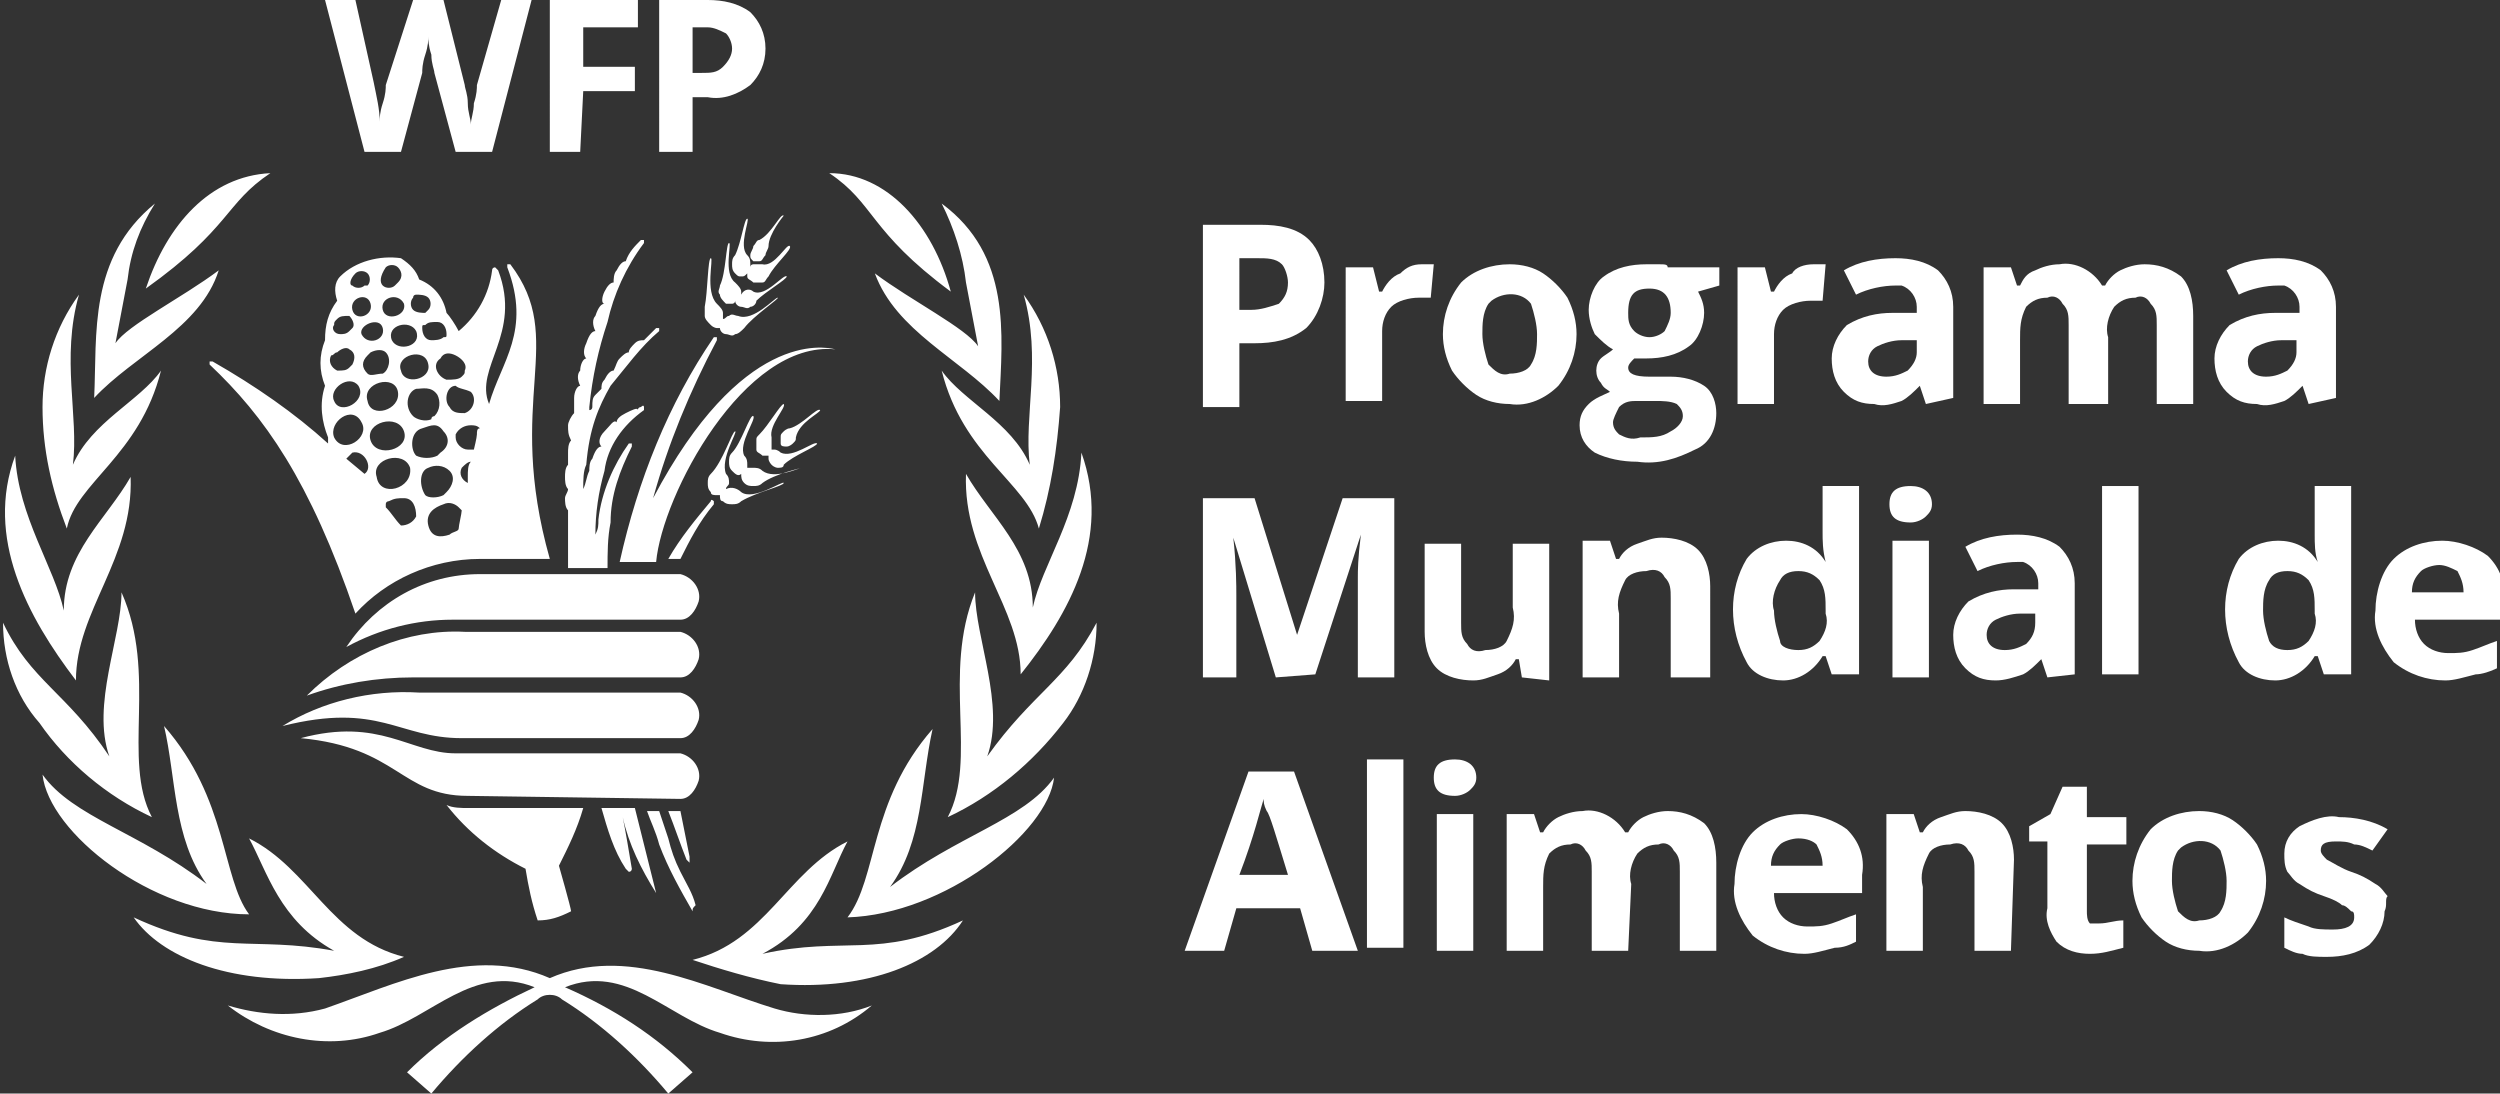 <?xml version="1.0" encoding="utf-8"?>
<!-- Generator: Adobe Illustrator 25.4.1, SVG Export Plug-In . SVG Version: 6.00 Build 0)  -->
<svg version="1.1" id="Layer_1" xmlns="http://www.w3.org/2000/svg" xmlns:xlink="http://www.w3.org/1999/xlink" x="0px" y="0px"
	 viewBox="0 0 82.3 36" style="enable-background:new 0 0 82.3 36;" xml:space="preserve">
<rect x="0" y="0" width="82.3" height="36" fill="#333333" stroke="none"/>
<style type="text/css">
	.st0{fill:#FFFFFF;}
</style>
<path class="st0" d="M22.8,2.4h0.3c0.3,0,0.5,0,0.7-0.2s0.3-0.4,0.3-0.6S24,1.2,23.9,1.1c-0.2-0.1-0.4-0.2-0.6-0.2h-0.5V2.4z
	 M25.2,1.6c0,0.5-0.2,0.9-0.5,1.2c-0.4,0.3-0.9,0.5-1.4,0.4h-0.5V5h-1.1V0h1.6c0.5,0,1,0.1,1.4,0.4C25,0.7,25.2,1.1,25.2,1.6
	 M19.1,5h-1V0H21v0.9h-1.8v1.3h1.7V3h-1.7L19.1,5z M16.2,5H15l-0.7-2.6c0-0.1-0.1-0.3-0.1-0.6c-0.1-0.3-0.1-0.5-0.1-0.6
	c0,0.1,0,0.3-0.1,0.6s-0.1,0.5-0.1,0.6L13.2,5H12l-1.3-5h1l0.6,2.7c0.1,0.5,0.2,0.9,0.2,1.3c0-0.1,0-0.3,0.1-0.6s0.1-0.5,0.1-0.6
	L13.6,0h1l0.7,2.8c0,0.1,0.1,0.3,0.1,0.6s0.1,0.5,0.1,0.7c0-0.2,0.1-0.4,0.1-0.7c0.1-0.3,0.1-0.5,0.1-0.6L16.5,0h1L16.2,5z
	 M13.6,22.3c-1.2,0-2.4,0.2-3.5,0.6l0,0l0,0c1.4-1.4,3.3-2.2,5.2-2.1h7.1c0.4,0.1,0.7,0.5,0.6,0.9c-0.1,0.3-0.3,0.6-0.6,0.6H13.6z
	 M15.2,24.3c-2.1,0-2.7-1.2-5.9-0.4l0,0l0,0c1.3-0.8,2.9-1.2,4.5-1.1h8.6c0.4,0.1,0.7,0.5,0.6,0.9c-0.1,0.3-0.3,0.6-0.6,0.6
	C22.4,24.3,16.9,24.3,15.2,24.3 M15.4,26.2c-2.2,0-2.3-1.6-5.5-1.9l0,0l0,0c2.6-0.7,3.6,0.5,5.1,0.5h7.4c0.4,0.1,0.7,0.5,0.6,0.9
	c-0.1,0.3-0.3,0.6-0.6,0.6L15.4,26.2z M14.9,20.4c-1.2,0-2.4,0.3-3.5,0.9l0,0l0,0c1-1.5,2.6-2.4,4.4-2.4h6.6
	c0.4,0.1,0.7,0.5,0.6,0.9c-0.1,0.3-0.3,0.6-0.6,0.6H14.9z M24.4,16.2c-0.1-0.1-0.3-0.2-0.5-0.1c0-0.1,0.1-0.1,0.1-0.2
	c0-0.1,0-0.2-0.1-0.3c-0.2-0.5,0.4-1.4,0.3-1.4s-0.4,1-0.8,1.4c-0.1,0.1-0.1,0.2-0.1,0.3c0,0.1,0,0.2,0.1,0.3c0,0.1,0.1,0.1,0.2,0.1
	c0,0,0,0,0.1,0l0,0c0,0.1,0,0.2,0.1,0.2c0.1,0.1,0.2,0.1,0.3,0.1c0.1,0,0.2,0,0.3-0.1c0.5-0.3,1.4-0.5,1.4-0.6S24.8,16.5,24.4,16.2
	 M25.1,15.5c-0.1-0.1-0.2-0.1-0.3-0.1c-0.1,0-0.1,0-0.2,0v-0.1c0-0.1,0-0.2-0.1-0.3c-0.2-0.4,0.4-1.2,0.3-1.3s-0.4,0.9-0.7,1.2
	C24,15,24,15.1,24,15.2s0,0.2,0.1,0.3s0.2,0.2,0.3,0.1l0,0c0,0.1,0,0.2,0.1,0.3s0.2,0.1,0.3,0.1c0.1,0,0.2,0,0.3-0.1
	c0.4-0.3,1.3-0.5,1.3-0.5C26.3,15.4,25.5,15.8,25.1,15.5 M25.7,14.9c-0.1-0.1-0.2-0.1-0.2-0.1h-0.1c0,0,0,0,0-0.1s0-0.2,0-0.3
	c-0.1-0.4,0.5-1,0.4-1.1c-0.1,0-0.5,0.7-0.8,1c-0.1,0.1-0.1,0.1-0.1,0.2c0,0.1,0,0.2,0,0.3s0.1,0.1,0.2,0.2c0.1,0,0.1,0,0.2,0v0.1
	c0,0.1,0.1,0.2,0.1,0.2c0.1,0.1,0.2,0.1,0.2,0.1c0.1,0,0.2,0,0.2-0.1c0.3-0.3,1.1-0.6,1.1-0.7C26.8,14.5,26.1,15.1,25.7,14.9
	 M27,13.5c-0.1-0.1-0.6,0.5-1,0.6c-0.1,0-0.2,0.1-0.2,0.1c-0.1,0.1-0.1,0.1-0.1,0.2c0,0.1,0,0.1,0,0.2c0,0.1,0.1,0.1,0.2,0.1
	s0.2-0.1,0.2-0.1c0.1-0.1,0.1-0.1,0.1-0.2C26.3,13.9,27,13.6,27,13.5 M15.7,14.3c0,0.1-0.1,0.5-0.1,0.5c-0.1,0-0.1,0-0.2,0
	c-0.2,0-0.4-0.2-0.4-0.4v-0.1c0.1-0.2,0.3-0.3,0.5-0.3c0.1,0,0.2,0,0.3,0.1C15.7,14.1,15.7,14.2,15.7,14.3 M15.4,15.7
	c0,0.1,0,0.1,0,0.2c-0.2-0.1-0.3-0.3-0.2-0.5c0.1-0.1,0.2-0.2,0.3-0.2C15.4,15.3,15.4,15.5,15.4,15.7 M15.1,17.4
	c0,0.1-0.2,0.1-0.3,0.2c-0.3,0.1-0.6,0.1-0.7-0.3c-0.1-0.4,0.2-0.6,0.5-0.7c0.2-0.1,0.4,0,0.5,0.1l0.1,0.1
	C15.2,16.9,15.1,17.3,15.1,17.4 M14.1,15.4c0.2-0.1,0.5-0.1,0.7,0.1c0.2,0.2,0.1,0.5-0.1,0.7l-0.1,0.1c-0.2,0.1-0.5,0.1-0.6,0
	C13.8,16,13.8,15.5,14.1,15.4 M13.9,14.1c0.3-0.1,0.5-0.2,0.7,0.1c0.2,0.2,0.2,0.5-0.1,0.7L14.4,15c-0.2,0.1-0.5,0.1-0.7,0
	C13.5,14.8,13.5,14.2,13.9,14.1 M13.7,17c-0.1,0.2-0.3,0.3-0.5,0.3c-0.2-0.2-0.3-0.4-0.5-0.6c0,0,0,0,0-0.1s0.1-0.1,0.1-0.1
	c0.2-0.1,0.3-0.1,0.5-0.1C13.6,16.4,13.7,16.7,13.7,17 M12.4,15.7c-0.2-0.6,0.9-0.9,1.1-0.3C13.6,16.1,12.5,16.4,12.4,15.7
	 M12.2,14.5c-0.2-0.6,0.9-0.9,1.1-0.3C13.5,14.8,12.4,15.1,12.2,14.5 M12.1,13.2c-0.2-0.6,0.9-0.9,1-0.3
	C13.2,13.5,12.2,13.8,12.1,13.2 M12,15.6C11.9,15.7,11.9,15.7,12,15.6l-0.6-0.5c0.1-0.1,0.1-0.1,0.2-0.2C12,14.8,12.3,15.4,12,15.6
	 M11,14.4c-0.2-0.5,0.6-1.1,0.9-0.5C12.2,14.4,11.3,15,11,14.4 M11.8,12.7c0.3,0.5-0.6,1-0.8,0.5C10.8,12.8,11.5,12.3,11.8,12.7
	 M11.1,11.6c0.1-0.1,0.3-0.2,0.4-0.1c0.2,0.1,0.2,0.3,0.1,0.5l-0.1,0.1c-0.1,0.1-0.2,0.1-0.4,0.1c-0.2-0.1-0.3-0.3-0.2-0.5
	C11,11.7,11,11.6,11.1,11.6 M11.1,10.5c0.1-0.1,0.2-0.1,0.4-0.1c0.1,0.1,0.2,0.3,0.1,0.4l-0.1,0.1C11.4,11,11.3,11,11.2,11
	c-0.2,0-0.3-0.2-0.2-0.3C11,10.6,11,10.6,11.1,10.5 M11.7,9c0.1-0.1,0.3-0.1,0.4,0c0.1,0.1,0.1,0.3,0,0.4c0,0,0,0-0.1,0
	c-0.1,0.1-0.3,0.1-0.4,0C11.5,9.4,11.5,9.2,11.7,9C11.6,9,11.6,9,11.7,9 M11.6,10.2c-0.1-0.4,0.5-0.6,0.6-0.2
	C12.3,10.4,11.7,10.6,11.6,10.2 M12.6,10.8c0.1,0.4-0.5,0.6-0.7,0.2C11.8,10.7,12.5,10.4,12.6,10.8 M12.7,8.8c0.1-0.1,0.3-0.1,0.4,0
	c0.1,0.1,0.2,0.3,0,0.5L13,9.4c-0.1,0.1-0.3,0.1-0.4,0S12.5,9.1,12.7,8.8C12.6,8.9,12.6,8.9,12.7,8.8 M12.6,12.3
	c-0.2,0-0.4,0.1-0.5,0c-0.2-0.2-0.2-0.4,0-0.6l0.1-0.1c0.2-0.1,0.4-0.1,0.5,0C12.9,11.8,12.8,12.2,12.6,12.3 M12.6,10.2
	c-0.1-0.4,0.5-0.6,0.7-0.2C13.4,10.4,12.7,10.6,12.6,10.2 M13.7,10.9c0.2,0.5-0.6,0.7-0.8,0.3C12.7,10.7,13.5,10.5,13.7,10.9
	 M13.7,9.7c0.1,0,0.3,0,0.4,0.1c0.1,0.1,0.1,0.3,0,0.4L14,10.3c-0.1,0-0.3,0-0.4-0.1c-0.1-0.1-0.1-0.3,0-0.4
	C13.6,9.7,13.7,9.7,13.7,9.7 M14.4,10.6c0.2,0,0.3,0.2,0.3,0.4c0,0.1,0,0.1-0.1,0.1c-0.1,0.1-0.3,0.1-0.4,0.1
	c-0.2,0-0.3-0.2-0.3-0.4c0-0.1,0-0.1,0.1-0.1C14.1,10.6,14.2,10.6,14.4,10.6 M13.2,12.2C13,11.7,14,11.4,14.1,12
	C14.2,12.5,13.3,12.7,13.2,12.2 M13.7,12.8c0.2,0,0.5-0.1,0.7,0.2c0.1,0.2,0.1,0.5-0.1,0.7c0,0-0.1,0-0.1,0.1
	c-0.2,0.1-0.5,0-0.6-0.1C13.3,13.4,13.4,12.9,13.7,12.8 M15,11.7c0.2,0.1,0.4,0.3,0.3,0.5c0,0.1,0,0.1-0.1,0.2
	c-0.1,0.1-0.3,0.1-0.5,0.1c-0.3-0.1-0.5-0.5-0.2-0.7C14.6,11.6,14.8,11.6,15,11.7 M15.5,12.9c0.2,0.2,0.1,0.6-0.2,0.7
	c-0.2,0-0.4,0-0.5-0.2c-0.2-0.2-0.1-0.7,0.2-0.7C15.1,12.8,15.3,12.8,15.5,12.9 M16.8,8.7h-0.1v0.1c0.8,2.1-0.2,3.1-0.6,4.5
	c-0.5-1.2,1.1-2.3,0.3-4.4c0,0,0,0-0.1-0.1c0,0-0.1,0-0.1,0.1l0,0c-0.1,0.8-0.5,1.5-1.1,2c-0.1-0.2-0.3-0.5-0.4-0.6
	c-0.1-0.5-0.4-0.9-0.9-1.1c-0.1-0.3-0.3-0.5-0.6-0.7c-0.7-0.1-1.5,0.1-2,0.6C11,9.3,11,9.6,11.1,9.9c-0.3,0.4-0.4,0.8-0.4,1.3
	c-0.2,0.5-0.2,1,0,1.5c-0.2,0.6-0.1,1.2,0.1,1.7c0,0.1,0,0.1,0,0.2c-1.1-1-2.4-1.9-3.8-2.7H6.9V12l0,0c1.8,1.7,3.3,3.8,4.8,8.2
	c1-1.1,2.5-1.8,4.1-1.8h2.3C16.6,13.1,18.7,11.2,16.8,8.7 M27.5,11.5c-0.4-0.1-3.1-0.6-6,4.9c0.5-1.8,1.2-3.5,2.1-5.2l0,0v-0.1h-0.1
	l0,0c-1.5,2.2-2.5,4.7-3.1,7.4h1.2C21.8,16.3,24.5,11.2,27.5,11.5L27.5,11.5C27.5,11.6,27.5,11.5,27.5,11.5L27.5,11.5L27.5,11.5
	L27.5,11.5 M21.6,29.4l-0.7-2.8h-1.1c0.2,0.7,0.4,1.4,0.8,2l0.1,0.1c0.1,0,0.1-0.1,0.1-0.1l0,0c-0.1-0.6-0.2-1.2-0.3-1.7
	C20.7,27.8,21.1,28.6,21.6,29.4C21.5,29.5,21.5,29.5,21.6,29.4C21.6,29.5,21.6,29.4,21.6,29.4L21.6,29.4 M22.7,28.2
	c-0.1-0.5-0.2-1-0.3-1.5H22c0.2,0.5,0.4,1.1,0.6,1.6l0.1,0.1C22.7,28.3,22.7,28.2,22.7,28.2 M22.9,29.8L22.9,29.8
	c-0.1-0.4-0.3-0.7-0.5-1.1S22.1,28,22,27.6c-0.1-0.3-0.2-0.6-0.3-0.9h-0.4c0.1,0.3,0.3,0.7,0.4,1.1c0.3,0.8,0.7,1.5,1.1,2.2
	C22.8,29.9,22.8,29.9,22.9,29.8C22.9,29.9,22.9,29.8,22.9,29.8L22.9,29.8 M23.5,16.5c0,0-0.1-0.1-0.1,0l0,0c-0.5,0.6-1,1.2-1.4,1.9
	h0.4c0.3-0.6,0.6-1.2,1.1-1.8l0,0C23.5,16.6,23.5,16.6,23.5,16.5 M20.1,12.7c0.5-0.6,1-1.3,1.6-1.8v-0.1h-0.1l0,0
	c-0.1,0.1-0.2,0.2-0.4,0.4c-0.1,0-0.2,0-0.3,0.1c-0.1,0.1-0.2,0.2-0.2,0.3c-0.1,0-0.2,0.1-0.3,0.2c-0.1,0.1-0.1,0.2-0.2,0.4
	c-0.1,0-0.2,0.1-0.3,0.3c-0.1,0.1-0.1,0.2-0.1,0.3c-0.1,0.1-0.1,0.1-0.2,0.2c-0.1,0.1-0.1,0.2-0.1,0.4c0,0,0,0.1-0.1,0.1v-0.1
	c0.1-1,0.3-1.9,0.6-2.8c0.2-0.9,0.6-1.8,1.2-2.6l0,0V7.9h-0.1l0,0c-0.2,0.2-0.4,0.4-0.5,0.7c-0.1,0-0.2,0.1-0.3,0.3
	c-0.1,0.1-0.1,0.3-0.1,0.4l0,0l0,0c-0.1,0-0.2,0.1-0.3,0.3c-0.1,0.2-0.1,0.4,0,0.4l0,0c-0.1,0-0.2,0.1-0.3,0.4
	c-0.1,0.1-0.1,0.3,0,0.5l0,0c-0.1,0-0.2,0.1-0.3,0.4c-0.1,0.2-0.1,0.4,0,0.5c-0.1,0-0.2,0.2-0.2,0.4c-0.1,0.1-0.1,0.3,0,0.5
	c-0.1,0-0.2,0.2-0.2,0.4s0,0.3,0,0.5c-0.1,0.1-0.2,0.3-0.2,0.4c0,0.2,0,0.3,0.1,0.5c-0.1,0.1-0.1,0.3-0.1,0.4c0,0.1,0,0.3,0,0.4
	c-0.1,0.1-0.1,0.3-0.1,0.4c0,0.1,0,0.3,0.1,0.4c0,0.1-0.1,0.2-0.1,0.3c0,0.1,0,0.3,0.1,0.4c0,0.6,0,1.3,0,1.9H20c0-0.5,0-1,0.1-1.5
	c0-0.9,0.3-1.7,0.7-2.5l0,0v-0.1h-0.1l0,0c-0.5,0.7-0.9,1.6-1,2.5c0,0.2,0,0.3-0.1,0.5c0-0.7,0.1-1.4,0.3-2.1c0.1-0.8,0.6-1.5,1.3-2
	c0,0,0,0,0-0.1c0,0,0-0.1-0.1,0l0,0c0,0-0.1,0-0.1,0.1c0-0.1-0.2,0-0.4,0.1c-0.2,0.1-0.3,0.2-0.3,0.3l0,0l0,0
	c-0.1-0.1-0.2,0.1-0.4,0.3s-0.2,0.4-0.1,0.5l0,0l0,0c-0.1,0-0.2,0.1-0.3,0.4c-0.1,0.1-0.1,0.3-0.1,0.4l0,0c-0.1,0.2-0.1,0.4-0.2,0.6
	c0-0.3,0-0.6,0.1-0.8C19.4,14.1,19.7,13.4,20.1,12.7 M24.3,10.4c-0.1,0-0.2-0.1-0.3,0c-0.1,0-0.1,0.1-0.2,0.1c0-0.1,0-0.1,0-0.2
	c0-0.1-0.1-0.2-0.2-0.3c-0.4-0.4-0.1-1.5-0.2-1.5s-0.1,1.1-0.2,1.6c0,0.1,0,0.2,0,0.3s0.1,0.2,0.2,0.3s0.2,0.1,0.2,0.1s0,0,0.1,0
	l0,0c0,0.1,0.1,0.2,0.2,0.2s0.2,0.1,0.3,0c0.1,0,0.2-0.1,0.3-0.2c0.3-0.4,1.2-1,1.1-1C25.5,9.8,24.8,10.6,24.3,10.4 M25.9,9.1
	c-0.1-0.1-0.7,0.7-1.1,0.5c-0.1-0.1-0.3-0.1-0.4,0.1V9.6c0-0.1-0.1-0.2-0.2-0.3C23.8,9,24.1,8,24,8s-0.1,1-0.3,1.4
	c0,0.1-0.1,0.2,0,0.3c0,0.1,0.1,0.2,0.2,0.3c0,0,0.1,0,0.2,0c0,0,0.1,0,0.1-0.1l0,0c0,0.1,0.1,0.2,0.2,0.2s0.2,0.1,0.3,0
	c0.1,0,0.2-0.1,0.2-0.2C25.2,9.6,25.9,9.2,25.9,9.1 M26,8.1c-0.1-0.1-0.5,0.7-0.9,0.6c-0.1,0-0.2,0-0.3,0c0,0-0.1,0-0.1,0.1
	c0,0,0,0,0-0.1s0-0.2-0.1-0.3c-0.3-0.3,0.1-1.2,0-1.2S24.4,8,24.2,8.4c-0.1,0.1-0.1,0.2-0.1,0.3s0,0.2,0.1,0.3s0.1,0.1,0.2,0.1
	s0.1,0,0.2-0.1v0.1c0,0.1,0.1,0.1,0.2,0.2c0.1,0,0.2,0,0.3,0c0.1,0,0.1-0.1,0.2-0.2C25.5,8.7,26.1,8.2,26,8.1 M25.8,7.1
	C25.7,7,25.4,7.7,25,7.9c-0.1,0-0.1,0.1-0.2,0.2c0,0.1-0.1,0.2-0.1,0.3s0,0.1,0.1,0.2c0.1,0,0.1,0,0.2,0s0.1-0.1,0.2-0.2
	c0-0.1,0.1-0.2,0.1-0.3C25.3,7.7,25.8,7.1,25.8,7.1 M19.2,26.6h-3.8c-0.2,0-0.5,0-0.7-0.1l0,0c0.7,0.9,1.6,1.6,2.6,2.1
	c0.1,0.6,0.2,1.1,0.4,1.7c0.4,0,0.7-0.1,1.1-0.3c0-0.1-0.4-1.5-0.4-1.5C18.7,27.9,19,27.3,19.2,26.6 M28.7,33.1
	c-1,0.4-2.2,0.4-3.2,0.1c-2.3-0.7-4.9-2.1-7.4-1c-2.5-1.1-5.1,0.2-7.4,1c-1.1,0.3-2.2,0.2-3.2-0.1l0,0l0,0c1.4,1.1,3.3,1.5,5,0.9
	c1.7-0.5,3.1-2.3,5.1-1.5c-1.5,0.7-3,1.6-4.2,2.8l0.8,0.7c1-1.2,2.2-2.3,3.5-3.1c0.2-0.2,0.6-0.2,0.8,0c1.3,0.8,2.5,1.9,3.5,3.1
	l0.8-0.7c-1.2-1.2-2.6-2.1-4.2-2.8c2-0.8,3.4,1,5.1,1.5C25.4,34.6,27.3,34.3,28.7,33.1L28.7,33.1L28.7,33.1 M13.3,31.5
	c-2.4-0.6-3.1-2.9-5.1-3.9l0,0l0,0c0.6,1.1,1,2.7,2.8,3.7l0,0l0,0c-2.7-0.5-3.8,0.2-6.6-1.1l0,0c0.9,1.3,3.1,2.2,6.1,2
	C11.4,32.1,12.4,31.9,13.3,31.5L13.3,31.5L13.3,31.5 M8.2,30.1c-0.9-1.2-0.7-3.8-2.8-6.2l0,0l0,0c0.4,1.7,0.3,3.7,1.4,5.2l0,0l0,0
	c-2.2-1.7-4.4-2.2-5.4-3.6l0,0l0,0C1.6,27.4,5,30.1,8.2,30.1L8.2,30.1L8.2,30.1 M5,26.9c-1-1.9,0.2-4.7-1-7.4l0,0l0,0
	c0,1.5-1,3.7-0.4,5.4l0,0l0,0c-1.4-2.1-2.6-2.5-3.5-4.4l0,0l0,0c0,1.2,0.4,2.4,1.2,3.3C2.2,25.1,3.5,26.2,5,26.9
	C4.9,26.9,5,26.9,5,26.9L5,26.9 M4.3,15.7L4.3,15.7C4.3,15.7,4.2,15.7,4.3,15.7c-0.8,1.4-2.2,2.5-2.2,4.4l0,0
	C1.8,18.7,0.6,17,0.5,15l0,0l0,0c-1,2.7,0.4,5.3,2,7.4l0,0l0,0C2.5,20.1,4.4,18.4,4.3,15.7 M5.3,12.2c-0.7,1-2.3,1.7-2.9,3.1l0,0
	c0.2-1.6-0.4-3.5,0.2-5.6l0,0l0,0c-0.8,1.1-1.2,2.4-1.2,3.7c0,1.4,0.3,2.7,0.8,4l0,0l0,0C2.5,15.9,4.6,15,5.3,12.2L5.3,12.2
	L5.3,12.2 M7.2,8.9c-1.2,0.9-3,1.8-3.4,2.4l0,0l0,0l0.4-2.1c0.1-0.9,0.4-1.7,0.9-2.5l0,0l0,0c-2.2,1.8-1.9,4.3-2,6.4l0,0l0,0
	C4.4,11.7,6.6,10.8,7.2,8.9L7.2,8.9L7.2,8.9 M8.9,5.7c-2,0.1-3.4,1.7-4.1,3.8l0,0C7.6,7.5,7.4,6.7,8.9,5.7L8.9,5.7L8.9,5.7
	 M31.7,30.3c-2.8,1.3-3.9,0.5-6.6,1.1l0,0l0,0c1.9-1,2.2-2.6,2.8-3.7l0,0l0,0c-2,1-2.7,3.3-5.1,3.9l0,0l0,0c0.9,0.3,1.9,0.6,2.9,0.8
	C28.6,32.6,30.8,31.7,31.7,30.3L31.7,30.3L31.7,30.3 M34.7,25.6c-1,1.4-3.2,1.9-5.4,3.6l0,0l0,0l0,0c1.1-1.5,1-3.4,1.4-5.2l0,0l0,0
	c-2.1,2.4-1.8,4.9-2.8,6.2l0,0l0,0C31.1,30.1,34.5,27.4,34.7,25.6C34.8,25.6,34.7,25.6,34.7,25.6L34.7,25.6 M36.1,20.5L36.1,20.5
	L36.1,20.5c-1,1.9-2.1,2.3-3.6,4.4l0,0c0.6-1.7-0.4-3.9-0.4-5.4l0,0l0,0c-1.1,2.7,0.1,5.5-0.9,7.4l0,0l0,0c1.5-0.7,2.8-1.8,3.8-3.1
	C35.7,22.9,36.1,21.7,36.1,20.5 M35.6,14.9L35.6,14.9L35.6,14.9C35.5,17,34.3,18.6,34,20l0,0c0-1.9-1.4-3-2.2-4.4l0,0l0,0
	c-0.1,2.7,1.8,4.4,1.8,6.6l0,0l0,0C35.2,20.2,36.6,17.7,35.6,14.9 M34.9,13.4c0-1.3-0.4-2.6-1.2-3.7l0,0l0,0c0.6,2.1,0,4,0.2,5.6
	l0,0c-0.6-1.4-2.2-2.1-2.9-3.1l0,0l0,0c0.7,2.8,2.8,3.7,3.2,5.2l0,0l0,0C34.6,16.1,34.8,14.8,34.9,13.4 M31,6.7
	C31,6.6,31,6.6,31,6.7L31,6.7c0.4,0.8,0.7,1.7,0.8,2.6l0.4,2.1l0,0C31.8,10.8,30,9.9,28.8,9l0,0l0,0c0.7,1.9,2.8,2.8,4.1,4.2l0,0
	l0,0C33,11,33.3,8.4,31,6.7 M27.3,5.7C27.2,5.7,27.2,5.7,27.3,5.7C27.2,5.7,27.2,5.7,27.3,5.7c1.5,1,1.3,1.9,4,3.9l0,0l0,0
	C30.7,7.4,29.2,5.7,27.3,5.7"/>
<path class="st0" d="M40.8,10.2h0.4c0.3,0,0.6-0.1,0.9-0.2c0.2-0.2,0.3-0.4,0.3-0.7c0-0.2-0.1-0.5-0.2-0.6c-0.2-0.2-0.5-0.2-0.8-0.2
	h-0.6C40.8,8.5,40.8,10.2,40.8,10.2z M43.6,9.3c0,0.5-0.2,1.1-0.6,1.5c-0.5,0.4-1.1,0.5-1.7,0.5h-0.5v2.1h-1.2v-6h1.9
	c0.6,0,1.2,0.1,1.6,0.5C43.4,8.2,43.6,8.7,43.6,9.3"/>
<path class="st0" d="M46.8,8.7c0.1,0,0.3,0,0.4,0l-0.1,1.1c-0.1,0-0.2,0-0.4,0c-0.3,0-0.7,0.1-0.9,0.3s-0.3,0.5-0.3,0.8v2.3h-1.2
	V8.8h0.9l0.2,0.8h0.1c0.1-0.2,0.3-0.5,0.6-0.6C46.3,8.8,46.5,8.7,46.8,8.7"/>
<path class="st0" d="M48.8,11c0,0.3,0.1,0.7,0.2,1c0.2,0.2,0.4,0.4,0.7,0.3c0.3,0,0.6-0.1,0.7-0.3c0.2-0.3,0.2-0.7,0.2-1
	s-0.1-0.7-0.2-1c-0.3-0.4-0.9-0.4-1.3-0.1L49,10C48.8,10.3,48.8,10.7,48.8,11 M51.9,11c0,0.6-0.2,1.2-0.6,1.7
	c-0.4,0.4-1,0.7-1.6,0.6c-0.4,0-0.8-0.1-1.1-0.3s-0.6-0.5-0.8-0.8c-0.2-0.4-0.3-0.8-0.3-1.2c0-0.6,0.2-1.2,0.6-1.7
	c0.4-0.4,1-0.6,1.6-0.6c0.4,0,0.8,0.1,1.1,0.3s0.6,0.5,0.8,0.8C51.8,10.2,51.9,10.6,51.9,11"/>
<path class="st0" d="M53.6,10.3c0,0.2,0,0.4,0.2,0.6c0.1,0.1,0.3,0.2,0.5,0.2s0.4-0.1,0.5-0.2c0.1-0.2,0.2-0.4,0.2-0.6
	c0-0.5-0.2-0.8-0.7-0.8S53.6,9.7,53.6,10.3 M53.1,13.9c0,0.2,0.1,0.3,0.2,0.4c0.2,0.1,0.4,0.2,0.7,0.1c0.4,0,0.7,0,1-0.2
	c0.2-0.1,0.4-0.3,0.4-0.5s-0.1-0.3-0.2-0.4c-0.2-0.1-0.5-0.1-0.7-0.1h-0.6c-0.2,0-0.4,0-0.6,0.2C53.2,13.6,53.1,13.8,53.1,13.9
	 M56.6,8.8v0.6l-0.7,0.2c0.1,0.2,0.2,0.4,0.2,0.7c0,0.4-0.2,0.9-0.5,1.1c-0.4,0.3-0.9,0.4-1.4,0.4H54h-0.2c-0.1,0.1-0.2,0.2-0.2,0.3
	c0,0.2,0.2,0.3,0.7,0.3H55c0.4,0,0.8,0.1,1.1,0.3s0.4,0.6,0.4,0.9c0,0.5-0.2,1-0.7,1.2c-0.6,0.3-1.2,0.5-1.9,0.4
	c-0.5,0-1-0.1-1.4-0.3C52.2,14.7,52,14.4,52,14c0-0.3,0.1-0.5,0.3-0.7s0.5-0.3,0.7-0.4c-0.1-0.1-0.2-0.1-0.3-0.3
	c-0.2-0.2-0.2-0.6,0-0.8c0.1-0.1,0.3-0.2,0.4-0.3c-0.2-0.1-0.4-0.3-0.6-0.5c-0.1-0.2-0.2-0.5-0.2-0.8c0-0.4,0.2-0.9,0.5-1.1
	c0.4-0.3,0.9-0.4,1.4-0.4c0.2,0,0.3,0,0.4,0c0.2,0,0.3,0,0.3,0.1H56.6z"/>
<path class="st0" d="M59.7,8.7c0.1,0,0.3,0,0.4,0L60,9.9c-0.1,0-0.2,0-0.4,0c-0.3,0-0.7,0.1-0.9,0.3s-0.3,0.5-0.3,0.8v2.3h-1.2V8.8
	h0.9l0.2,0.8h0.1C58.5,9.4,58.7,9.1,59,9C59.1,8.8,59.4,8.7,59.7,8.7"/>
<path class="st0" d="M63.1,11.2h-0.5c-0.3,0-0.6,0.1-0.8,0.2c-0.2,0.1-0.3,0.3-0.3,0.5c0,0.3,0.2,0.5,0.6,0.5c0.3,0,0.5-0.1,0.7-0.2
	c0.2-0.2,0.3-0.4,0.3-0.6V11.2z M63.4,13.3l-0.2-0.6l0,0c-0.2,0.2-0.4,0.4-0.6,0.5c-0.3,0.1-0.6,0.2-0.9,0.1c-0.4,0-0.7-0.1-1-0.4
	c-0.3-0.3-0.4-0.7-0.4-1.1c0-0.4,0.2-0.8,0.5-1.1c0.5-0.3,1-0.4,1.5-0.4h0.8v-0.2c0-0.3-0.2-0.6-0.5-0.7c-0.1,0-0.1,0-0.2,0
	c-0.4,0-0.9,0.1-1.3,0.3l-0.4-0.8c0.5-0.3,1.1-0.4,1.7-0.4c0.5,0,1,0.1,1.4,0.4c0.3,0.3,0.5,0.7,0.5,1.2v3L63.4,13.3z"/>
<path class="st0" d="M69.3,13.3h-1.2v-2.6c0-0.3,0-0.5-0.2-0.7c-0.1-0.2-0.3-0.3-0.5-0.2c-0.3,0-0.5,0.1-0.7,0.3
	c-0.2,0.4-0.2,0.7-0.2,1.1v2.1h-1.2V8.8h0.9l0.2,0.6h0.1C66.6,9.2,66.7,9,67,8.9c0.2-0.1,0.5-0.2,0.8-0.2c0.5-0.1,1.1,0.2,1.4,0.7
	h0.1c0.1-0.2,0.3-0.4,0.5-0.5s0.5-0.2,0.8-0.2c0.4,0,0.8,0.1,1.2,0.4c0.3,0.3,0.4,0.8,0.4,1.3v2.9H71v-2.6c0-0.3,0-0.5-0.2-0.7
	c-0.1-0.2-0.3-0.3-0.5-0.2c-0.3,0-0.5,0.1-0.7,0.3c-0.2,0.3-0.3,0.7-0.2,1v2.2H69.3z"/>
<path class="st0" d="M75.6,11.2h-0.5c-0.3,0-0.6,0.1-0.8,0.2c-0.2,0.1-0.3,0.3-0.3,0.5c0,0.3,0.2,0.5,0.6,0.5c0.3,0,0.5-0.1,0.7-0.2
	c0.2-0.2,0.3-0.4,0.3-0.6L75.6,11.2z M76,13.3l-0.2-0.6l0,0c-0.2,0.2-0.4,0.4-0.6,0.5c-0.3,0.1-0.6,0.2-0.9,0.1
	c-0.4,0-0.7-0.1-1-0.4c-0.3-0.3-0.4-0.7-0.4-1.1c0-0.4,0.2-0.8,0.5-1.1c0.5-0.3,1-0.4,1.5-0.4h0.8v-0.2c0-0.3-0.2-0.6-0.5-0.7
	c-0.1,0-0.1,0-0.2,0c-0.4,0-0.9,0.1-1.3,0.3l-0.4-0.8c0.5-0.3,1.1-0.4,1.7-0.4c0.5,0,1,0.1,1.4,0.4c0.3,0.3,0.5,0.7,0.5,1.2v3
	L76,13.3z"/>
<path class="st0" d="M42,22.3l-1.4-4.6l0,0c0.1,0.9,0.1,1.6,0.1,1.9v2.7h-1.1v-5.9h1.7l1.4,4.5l0,0l1.5-4.5h1.7v5.9h-1.2v-2.8
	c0-0.1,0-0.3,0-0.5s0-0.6,0.1-1.4l0,0l-1.5,4.6L42,22.3z"/>
<path class="st0" d="M50.1,22.3L50,21.7h-0.1c-0.1,0.2-0.3,0.4-0.6,0.5s-0.5,0.2-0.8,0.2c-0.4,0-0.9-0.1-1.2-0.4s-0.4-0.8-0.4-1.2
	v-2.9h1.2v2.6c0,0.3,0,0.5,0.2,0.7c0.1,0.2,0.3,0.3,0.6,0.2c0.3,0,0.6-0.1,0.7-0.3c0.2-0.4,0.3-0.7,0.2-1.1v-2.1H51v4.5L50.1,22.3z"
	/>
<path class="st0" d="M56.3,22.3H55v-2.6c0-0.3,0-0.5-0.2-0.7c-0.1-0.2-0.3-0.3-0.6-0.2c-0.3,0-0.6,0.1-0.7,0.3
	c-0.2,0.4-0.3,0.7-0.2,1.1v2.1h-1.2v-4.5H53l0.2,0.6h0.1c0.1-0.2,0.3-0.4,0.6-0.5s0.5-0.2,0.8-0.2c0.4,0,0.9,0.1,1.2,0.4
	s0.4,0.8,0.4,1.2V22.3z"/>
<path class="st0" d="M59.2,21.4c0.3,0,0.5-0.1,0.7-0.3c0.2-0.3,0.3-0.6,0.2-0.9v-0.1c0-0.4,0-0.7-0.2-1c-0.2-0.2-0.4-0.3-0.7-0.3
	s-0.5,0.1-0.6,0.3c-0.2,0.3-0.3,0.7-0.2,1c0,0.3,0.1,0.7,0.2,1C58.6,21.3,58.9,21.4,59.2,21.4 M58.7,22.4c-0.5,0-1-0.2-1.2-0.6
	c-0.6-1.1-0.6-2.4,0-3.4c0.3-0.4,0.8-0.6,1.3-0.6s1,0.2,1.3,0.7l0,0c-0.1-0.4-0.1-0.7-0.1-1V16h1.2v6.2h-0.9l-0.2-0.6H60
	C59.7,22.1,59.2,22.4,58.7,22.4"/>
<path class="st0" d="M63.5,22.3h-1.2v-4.5h1.2V22.3z M62.2,16.6c0-0.4,0.2-0.6,0.7-0.6c0.4,0,0.7,0.2,0.7,0.6c0,0.2-0.1,0.3-0.2,0.4
	c-0.1,0.1-0.3,0.2-0.5,0.2C62.4,17.2,62.2,17,62.2,16.6"/>
<path class="st0" d="M67,20.2h-0.5c-0.3,0-0.6,0.1-0.8,0.2c-0.2,0.1-0.3,0.3-0.3,0.5c0,0.3,0.2,0.5,0.6,0.5c0.3,0,0.5-0.1,0.7-0.2
	c0.2-0.2,0.3-0.4,0.3-0.7L67,20.2z M67.4,22.3l-0.2-0.6l0,0c-0.2,0.2-0.4,0.4-0.6,0.5c-0.3,0.1-0.6,0.2-0.9,0.2
	c-0.4,0-0.7-0.1-1-0.4s-0.4-0.7-0.4-1.1s0.2-0.8,0.5-1.1c0.5-0.3,1-0.4,1.5-0.4h0.8v-0.2c0-0.3-0.2-0.6-0.5-0.7c-0.1,0-0.1,0-0.2,0
	c-0.4,0-0.9,0.1-1.3,0.3L64.7,18c0.5-0.3,1.1-0.4,1.7-0.4c0.5,0,1,0.1,1.4,0.4c0.3,0.3,0.5,0.7,0.5,1.2v3L67.4,22.3z"/>
<rect x="69.2" y="16" class="st0" width="1.2" height="6.2"/>
<path class="st0" d="M75.3,21.4c0.3,0,0.5-0.1,0.7-0.3c0.2-0.3,0.3-0.6,0.2-0.9v-0.1c0-0.4,0-0.7-0.2-1c-0.2-0.2-0.4-0.3-0.7-0.3
	c-0.3,0-0.5,0.1-0.6,0.3c-0.2,0.3-0.2,0.7-0.2,1s0.1,0.7,0.2,1C74.8,21.3,75,21.4,75.3,21.4 M74.9,22.4c-0.5,0-1-0.2-1.2-0.6
	c-0.6-1.1-0.6-2.4,0-3.4c0.3-0.4,0.8-0.6,1.3-0.6s1,0.2,1.3,0.7l0,0c-0.1-0.3-0.1-0.6-0.1-0.9V16h1.2v6.2h-0.9l-0.2-0.6h-0.1
	C75.9,22.1,75.4,22.4,74.9,22.4"/>
<path class="st0" d="M80.3,18.6c-0.2,0-0.5,0.1-0.6,0.2c-0.2,0.2-0.3,0.4-0.3,0.7h1.7c0-0.3-0.1-0.5-0.2-0.7
	C80.7,18.7,80.5,18.6,80.3,18.6 M80.5,22.4c-0.6,0-1.2-0.2-1.7-0.6c-0.4-0.5-0.7-1.1-0.6-1.7c0-0.6,0.2-1.3,0.6-1.7
	c0.4-0.4,1-0.6,1.6-0.6c0.5,0,1.1,0.2,1.5,0.5c0.4,0.4,0.6,0.9,0.5,1.5v0.6h-2.9c0,0.3,0.1,0.6,0.3,0.8c0.2,0.2,0.5,0.3,0.8,0.3
	s0.5,0,0.8-0.1s0.5-0.2,0.8-0.3V22c-0.2,0.1-0.5,0.2-0.7,0.2C81.1,22.3,80.8,22.4,80.5,22.4"/>
<path class="st0" d="M42.4,28.8c-0.4-1.3-0.6-2-0.7-2.1c-0.1-0.2-0.1-0.3-0.1-0.4c-0.1,0.3-0.3,1.2-0.8,2.5H42.4z M43.2,31.3
	l-0.4-1.4h-2.1l-0.4,1.4H39l2.1-5.9h1.5l2.1,5.9H43.2z"/>
<rect x="45" y="25" class="st0" width="1.2" height="6.2"/>
<path class="st0" d="M48.5,31.3h-1.2v-4.5h1.2V31.3z M47.2,25.6c0-0.4,0.2-0.6,0.7-0.6c0.4,0,0.7,0.2,0.7,0.6c0,0.2-0.1,0.3-0.2,0.4
	c-0.1,0.1-0.3,0.2-0.5,0.2C47.4,26.2,47.2,26,47.2,25.6"/>
<path class="st0" d="M53.6,31.3h-1.2v-2.6c0-0.3,0-0.5-0.2-0.7c-0.1-0.2-0.3-0.3-0.5-0.2c-0.3,0-0.5,0.1-0.7,0.3
	c-0.2,0.4-0.2,0.7-0.2,1.1v2.1h-1.2v-4.5h0.9l0.2,0.6h0.1c0.1-0.2,0.3-0.4,0.5-0.5s0.5-0.2,0.8-0.2c0.5-0.1,1.1,0.2,1.4,0.7h0.1
	c0.1-0.2,0.3-0.4,0.5-0.5s0.5-0.2,0.8-0.2c0.4,0,0.8,0.1,1.2,0.4c0.3,0.3,0.4,0.8,0.4,1.3v2.9h-1.2v-2.6c0-0.3,0-0.5-0.2-0.7
	c-0.1-0.2-0.3-0.3-0.5-0.2c-0.3,0-0.5,0.1-0.7,0.3c-0.2,0.3-0.3,0.7-0.2,1L53.6,31.3z"/>
<path class="st0" d="M59.2,27.6c-0.2,0-0.5,0.1-0.6,0.2c-0.2,0.2-0.3,0.4-0.3,0.7H60c0-0.3-0.1-0.5-0.2-0.7
	C59.7,27.7,59.5,27.6,59.2,27.6 M59.4,31.4c-0.6,0-1.2-0.2-1.7-0.6c-0.4-0.5-0.7-1.1-0.6-1.7c0-0.6,0.2-1.3,0.6-1.7
	c0.4-0.4,1-0.6,1.6-0.6c0.5,0,1.1,0.2,1.5,0.5c0.4,0.4,0.6,0.9,0.5,1.5v0.6h-2.9c0,0.3,0.1,0.6,0.3,0.8c0.2,0.2,0.5,0.3,0.8,0.3
	s0.5,0,0.8-0.1s0.5-0.2,0.8-0.3V31c-0.2,0.1-0.4,0.2-0.7,0.2C60,31.3,59.7,31.4,59.4,31.4"/>
<path class="st0" d="M66.2,31.3H65v-2.6c0-0.3,0-0.5-0.2-0.7c-0.1-0.2-0.3-0.3-0.6-0.2c-0.3,0-0.6,0.1-0.7,0.3
	c-0.2,0.4-0.3,0.7-0.2,1.1v2.1h-1.2v-4.5H63l0.2,0.6h0.1c0.1-0.2,0.3-0.4,0.6-0.5s0.5-0.2,0.8-0.2c0.4,0,0.9,0.1,1.2,0.4
	c0.3,0.3,0.4,0.8,0.4,1.2L66.2,31.3z"/>
<path class="st0" d="M69.1,30.4c0.3,0,0.5-0.1,0.8-0.1v0.9c-0.4,0.1-0.7,0.2-1.1,0.2S68,31.3,67.7,31c-0.2-0.3-0.4-0.7-0.3-1.1v-2.2
	h-0.6v-0.5l0.7-0.4l0.4-0.9h0.8v1H70v0.9h-1.3V30c0,0.1,0,0.3,0.1,0.4C68.8,30.4,69,30.4,69.1,30.4"/>
<path class="st0" d="M71.5,29c0,0.3,0.1,0.7,0.2,1c0.2,0.2,0.4,0.4,0.7,0.3c0.3,0,0.6-0.1,0.7-0.3c0.2-0.3,0.2-0.7,0.2-1
	s-0.1-0.7-0.2-1c-0.3-0.4-0.9-0.4-1.3-0.1L71.7,28C71.5,28.3,71.5,28.7,71.5,29 M74.6,29c0,0.6-0.2,1.2-0.6,1.7
	c-0.4,0.4-1,0.7-1.6,0.6c-0.4,0-0.8-0.1-1.1-0.3c-0.3-0.2-0.6-0.5-0.8-0.8c-0.2-0.4-0.3-0.8-0.3-1.2c0-0.6,0.2-1.2,0.6-1.7
	c0.4-0.4,1-0.6,1.6-0.6c0.4,0,0.8,0.1,1.1,0.3c0.3,0.2,0.6,0.5,0.8,0.8C74.5,28.2,74.6,28.6,74.6,29"/>
<path class="st0" d="M78.5,30c0,0.4-0.2,0.8-0.5,1.1c-0.4,0.3-0.9,0.4-1.4,0.4c-0.3,0-0.6,0-0.8-0.1c-0.2,0-0.4-0.1-0.6-0.2v-1
	c0.2,0.1,0.5,0.2,0.8,0.3c0.2,0.1,0.5,0.1,0.8,0.1c0.4,0,0.7-0.1,0.7-0.4c0-0.1,0-0.2-0.1-0.2c-0.1-0.1-0.2-0.2-0.3-0.2
	c-0.1-0.1-0.3-0.2-0.6-0.3c-0.3-0.1-0.5-0.2-0.8-0.4c-0.2-0.1-0.3-0.3-0.4-0.4c-0.1-0.2-0.1-0.4-0.1-0.6c0-0.4,0.2-0.7,0.5-0.9
	c0.4-0.2,0.9-0.4,1.3-0.3c0.5,0,1.1,0.1,1.6,0.4L78.1,28c-0.2-0.1-0.4-0.2-0.6-0.2c-0.2-0.1-0.4-0.1-0.6-0.1c-0.4,0-0.5,0.1-0.5,0.3
	c0,0.1,0.1,0.2,0.2,0.3c0.2,0.1,0.5,0.3,0.8,0.4s0.5,0.2,0.8,0.4c0.2,0.1,0.3,0.3,0.4,0.4C78.5,29.6,78.6,29.8,78.5,30"/>
</svg>
